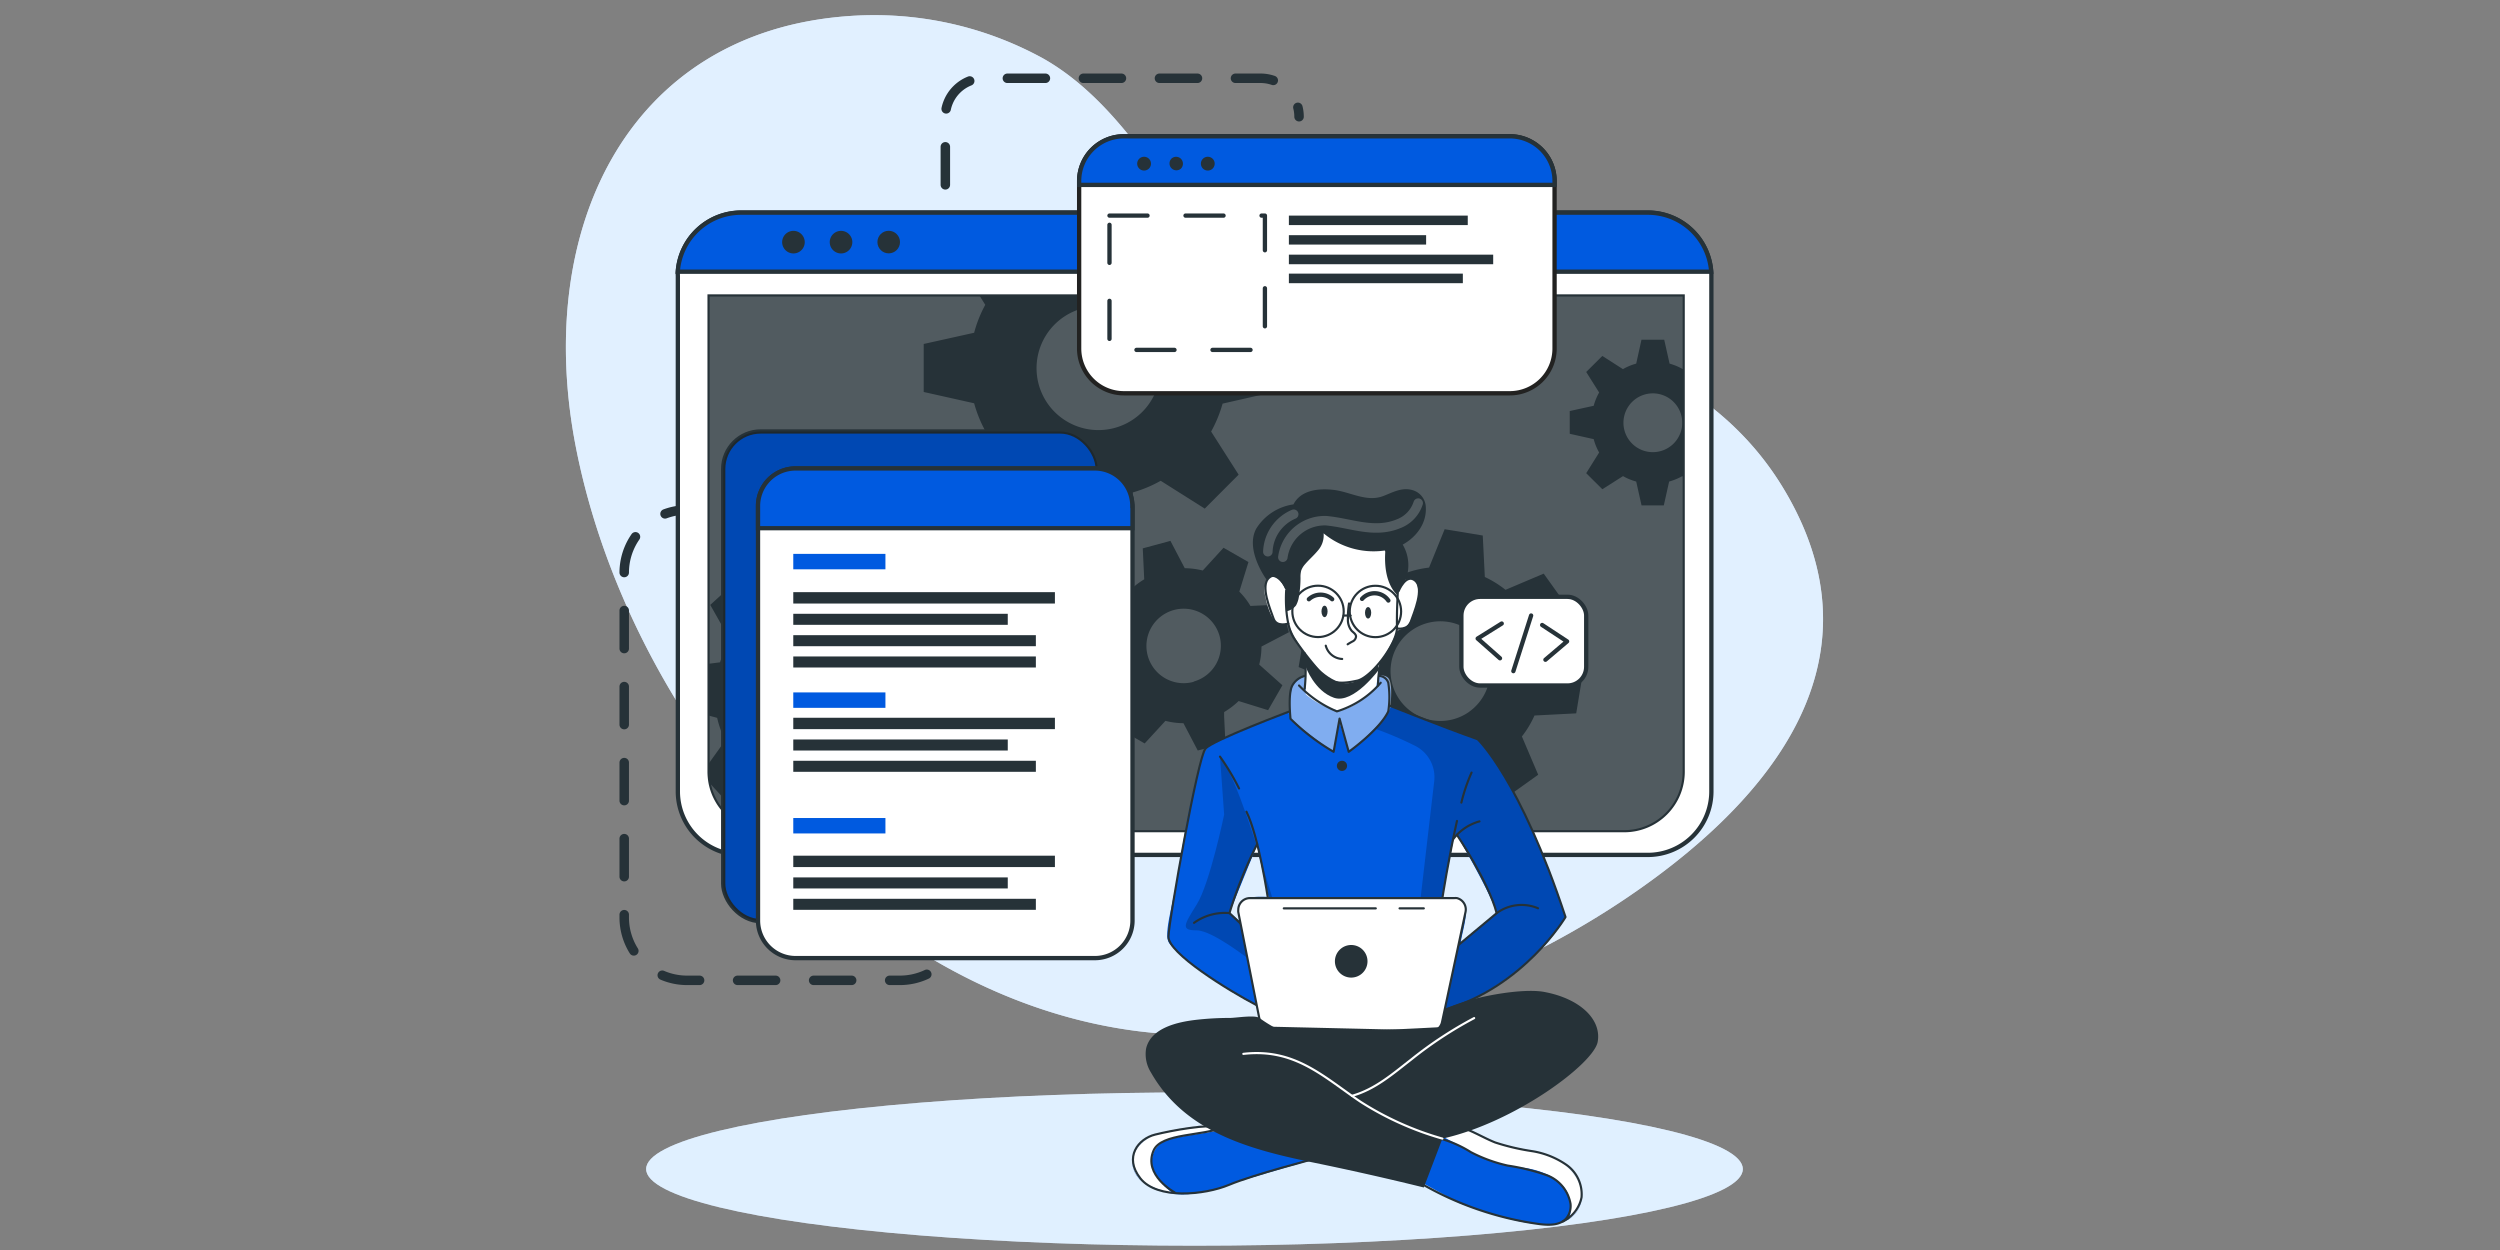 <svg xmlns="http://www.w3.org/2000/svg" viewBox="0 0 290 145"><rect x="0" y="0" width="290" height="145" fill="#808080" stroke="none"/><defs><style>.cls-1,.cls-2,.cls-4{fill:#e1f0ff;}.cls-2{opacity:0.7;}.cls-10,.cls-17,.cls-18,.cls-2,.cls-4,.cls-7{isolation:isolate;}.cls-13,.cls-14,.cls-16,.cls-18,.cls-20,.cls-3,.cls-9{fill:none;}.cls-13,.cls-14,.cls-16,.cls-19,.cls-3,.cls-5,.cls-8,.cls-9{stroke:#263238;}.cls-13,.cls-14,.cls-16,.cls-18,.cls-19,.cls-20,.cls-3,.cls-5{stroke-linecap:round;stroke-linejoin:round;}.cls-18,.cls-3{stroke-width:1.1px;}.cls-13,.cls-3{stroke-dasharray:4.41;}.cls-17,.cls-4{opacity:0.5;}.cls-12,.cls-15,.cls-17,.cls-19,.cls-5,.cls-7{fill:#fff;}.cls-12,.cls-13,.cls-14,.cls-5,.cls-8{stroke-width:0.5px;}.cls-6{fill:#263238;}.cls-10,.cls-18,.cls-7{opacity:0.2;}.cls-11,.cls-8{fill:#005ae0;}.cls-12,.cls-8,.cls-9{stroke-miterlimit:10;}.cls-16,.cls-19,.cls-20,.cls-9{stroke-width:0.25px;}.cls-12{stroke:#222221;}.cls-18,.cls-20{stroke:#fff;}</style></defs><g id="Custom_NodeJS_Programming" data-name="Custom NodeJS Programming"><g id="img_6" data-name="img 6"><path class="cls-1" d="M207.16,57.13C191,29.41,147.06,39.28,138.09,25.8c-4.59-6.9-9.73-14.91-17.18-19.07A40.69,40.69,0,0,0,98.39,1.87c-25.64,1.87-36.52,24.82-31.59,50,6.58,33.61,36.37,67.94,71.76,68.18,18.51.14,36.2-6.5,50.05-15.84l.31-.21C202.77,94.58,219.52,78.3,207.16,57.13Z"/><path class="cls-2" d="M207.16,57.13C191,29.41,147.06,39.28,138.09,25.8c-4.59-6.9-9.73-14.91-17.18-19.07A40.69,40.69,0,0,0,98.39,1.87c-25.64,1.87-36.52,24.82-31.59,50,6.58,33.61,36.37,67.94,71.76,68.18,18.51.14,36.2-6.5,50.05-15.84l.31-.21C202.77,94.58,219.52,78.3,207.16,57.13Z"/></g><g id="img_5" data-name="img 5"><path class="cls-3" d="M81.5,59.15H79.7a7.28,7.28,0,0,0-7.29,7.28v40a7.29,7.29,0,0,0,7.29,7.29h24.69a7.29,7.29,0,0,0,7.29-7.29h0"/><path class="cls-3" d="M109.66,21.44v-7.9a4.47,4.47,0,0,1,4.46-4.46h32.11a4.46,4.46,0,0,1,4.46,4.46h0"/></g><g id="img_4" data-name="img 4"><ellipse class="cls-1" cx="138.56" cy="135.61" rx="63.61" ry="8.89"/><ellipse class="cls-4" cx="138.56" cy="135.61" rx="63.61" ry="8.89"/></g><g id="img_2" data-name="img 2"><path class="cls-5" d="M198.52,32v59.8a7.37,7.37,0,0,1-7.37,7.37H86a7.37,7.37,0,0,1-7.37-7.37V32a4.61,4.61,0,0,1,0-.52A7.38,7.38,0,0,1,86,24.65H191.15a7.38,7.38,0,0,1,7.35,6.87A4.26,4.26,0,0,1,198.52,32Z"/><path class="cls-6" d="M82.18,34.27H195.31V89.52a6.9,6.9,0,0,1-6.91,6.9H89.1a6.9,6.9,0,0,1-6.91-6.9V34.27h0Z"/><path class="cls-7" d="M195.31,34.27V89.52a6.86,6.86,0,0,1-6.83,6.9H89a6.87,6.87,0,0,1-6.84-6.9V34.27Z"/><path class="cls-8" d="M198.5,31.52H78.62A7.36,7.36,0,0,1,86,24.67H191.15A7.36,7.36,0,0,1,198.5,31.52Z"/><path class="cls-6" d="M93.35,28.08a1.31,1.31,0,1,1-1.3-1.3,1.31,1.31,0,0,1,1.3,1.3Z"/><path class="cls-6" d="M98.87,28.08a1.31,1.31,0,1,1-1.3-1.3,1.31,1.31,0,0,1,1.3,1.3Z"/><circle class="cls-6" cx="103.09" cy="28.08" r="1.31"/><path class="cls-9" d="M195.31,34.27V89.52a6.9,6.9,0,0,1-6.91,6.9H89.1a6.91,6.91,0,0,1-6.78-5.56v0a7.4,7.4,0,0,1-.13-1.33V34.27Z"/><path class="cls-6" d="M195.2,42.82a6.61,6.61,0,0,0-1.53-.64l-.62-2.77h-2.64l-.61,2.77a6.51,6.51,0,0,0-1.54.64l-2.39-1.53L184,43.15l1.5,2.38a6.48,6.48,0,0,0-.63,1.54l-2.78.61v2.64l2.78.62a6.31,6.31,0,0,0,.63,1.55L184,54.89l1.87,1.86,2.4-1.52a6.58,6.58,0,0,0,1.53.63l.62,2.77H193l.62-2.77a7,7,0,0,0,1.53-.63l.12.08V42.75Zm-3.46,9.63a3.41,3.41,0,1,1,3.4-3.41h0a3.41,3.41,0,0,1-3.4,3.41Z"/><path class="cls-6" d="M147.68,45.49V39.93l-5.85-1.3a14.54,14.54,0,0,0-1.33-3.24l.71-1.12h-27.6l.68,1.09A14.54,14.54,0,0,0,113,38.6l-5.85,1.3v5.57L113,46.78a15,15,0,0,0,1.33,3.27l-3.21,5.05L115,59l5-3.22a14.88,14.88,0,0,0,3.25,1.35l1.3,5.83h5.55l1.31-5.84a14.72,14.72,0,0,0,3.23-1.35L139.75,59l3.93-3.94-3.19-5a15,15,0,0,0,1.33-3.24Zm-20.26,4.4a7.18,7.18,0,1,1,7.18-7.18,7.18,7.18,0,0,1-7.18,7.18Z"/><path class="cls-6" d="M110.79,83.67l.23-4.42L106.45,78a12.43,12.43,0,0,0-.94-2.62l2.77-3.88-3-3.28-4.13,2.32a12,12,0,0,0-2.53-1.2l-.79-4.69-4.41-.21L92.18,69a11.76,11.76,0,0,0-2.63.93l-3.87-2.76-3.29,3,2.34,4.14a11.69,11.69,0,0,0-1.21,2.52L82.19,77v6l1,.27a12.28,12.28,0,0,0,.93,2.63l-1.91,2.67.13,2.29v0l2,2.18,4.14-2.34A11.35,11.35,0,0,0,91,91.92l.78,4.5h0l0,.19,4.41.23.11-.42h0l1.16-4.16a11.84,11.84,0,0,0,2.64-.93L104,94.09l3.29-3L104.92,87a11.38,11.38,0,0,0,1.19-2.52ZM99.07,76.78a5.71,5.71,0,1,0-.43,8.06h0a5.71,5.71,0,0,0,.42-8Z"/><path class="cls-6" d="M146.07,77.09a8.73,8.73,0,0,0,.26-2.09l3.18-1.66-.88-3.22-3.58.17a8.31,8.31,0,0,0-1.29-1.66l1.06-3.43-2.89-1.66-2.41,2.64a9.21,9.21,0,0,0-2.09-.27l-1.66-3.17-3.21.87.17,3.59a9,9,0,0,0-1.66,1.28l-3.43-1.06L126,70.31l2.66,2.41a8.62,8.62,0,0,0-.27,2.09l-3.18,1.66.88,3.21,3.59-.17a7.91,7.91,0,0,0,1.28,1.66l-1.07,3.41,2.89,1.66,2.41-2.62a8.62,8.62,0,0,0,2.09.27l1.66,3.17,3.21-.87L142,83.13l0-.53a9.1,9.1,0,0,0,1.68-1.28l3.42,1.06,1.42-2.47.24-.42Zm-7.6,2a4.32,4.32,0,1,1,3-5.31v0a4.31,4.31,0,0,1-3,5.28Z"/><path class="cls-6" d="M182.84,82.75l.73-4.42-4.47-1.8a11.82,11.82,0,0,0-.64-2.75l3.22-3.59-2.61-3.65-4.43,1.88a12.16,12.16,0,0,0-2.4-1.49L172,62.12l-4.42-.73-1.81,4.45a12.37,12.37,0,0,0-2.75.65l-3.59-3.22-3.64,2.61,1.89,4.43a11.78,11.78,0,0,0-1.34,2.09,3,3,0,0,0-.15.31l-4.81.26-.74,4.41.73.3,3.74,1.51a12.27,12.27,0,0,0,.64,2.74l-3.22,3.61,2.61,3.65,4.43-1.89a11.85,11.85,0,0,0,2.39,1.5l.25,4.79,4.42.73,1.8-4.42a11.7,11.7,0,0,0,2.75-.64l3.59,3.22,3.66-2.61-1.89-4.44A11.61,11.61,0,0,0,178,83Zm-12.39-.2a5.78,5.78,0,1,1,1.33-8.07h0a5.78,5.78,0,0,1-1.34,8.07Z"/></g><g id="img_3" data-name="img 3"><rect class="cls-8" x="83.89" y="50.05" width="43.44" height="56.8" rx="4.35"/><rect class="cls-10" x="83.89" y="50.05" width="43.44" height="56.8" rx="4.35"/><path class="cls-5" d="M131.37,58.69v48.09a4.36,4.36,0,0,1-4.35,4.36H92.28a4.36,4.36,0,0,1-4.35-4.36h0V58.69a4.35,4.35,0,0,1,4.35-4.35H127a4.35,4.35,0,0,1,4.35,4.35Z"/><path class="cls-8" d="M131.37,58.69v2.58H87.93V58.69a4.35,4.35,0,0,1,4.35-4.35H127a4.35,4.35,0,0,1,4.35,4.35Z"/><rect class="cls-11" x="92.02" y="64.25" width="10.69" height="1.79"/><rect class="cls-11" x="92.02" y="80.32" width="10.69" height="1.79"/><rect class="cls-11" x="92.02" y="94.89" width="10.69" height="1.79"/><rect class="cls-6" x="92.02" y="68.69" width="30.35" height="1.32"/><rect class="cls-6" x="92.02" y="71.2" width="24.88" height="1.28"/><rect class="cls-6" x="92.02" y="73.68" width="28.14" height="1.28"/><rect class="cls-6" x="92.02" y="76.15" width="28.14" height="1.28"/><rect class="cls-6" x="92.02" y="83.26" width="30.35" height="1.32"/><rect class="cls-6" x="92.02" y="85.78" width="24.88" height="1.28"/><rect class="cls-6" x="92.02" y="88.25" width="28.14" height="1.28"/><rect class="cls-6" x="92.02" y="99.26" width="30.35" height="1.32"/><rect class="cls-6" x="92.02" y="101.78" width="24.88" height="1.28"/><rect class="cls-6" x="92.02" y="104.26" width="28.14" height="1.28"/><path class="cls-12" d="M180.33,21V40.43a5.19,5.19,0,0,1-5.19,5.19H130.37a5.19,5.19,0,0,1-5.19-5.19h0V21a5.19,5.19,0,0,1,5.19-5.19h44.77A5.19,5.19,0,0,1,180.33,21Z"/><path class="cls-8" d="M180.33,21v.45H125.18V21a5.19,5.19,0,0,1,5.19-5.19h44.77A5.19,5.19,0,0,1,180.33,21Z"/><path class="cls-6" d="M133.28,19.55a.8.8,0,1,1,0-1.13h0A.8.8,0,0,1,133.28,19.55Z"/><path class="cls-6" d="M137,19.55a.8.8,0,0,1-1.13-1.13.79.79,0,0,1,1.12,0h0A.82.82,0,0,1,137,19.55Z"/><path class="cls-6" d="M140.67,19.55a.8.8,0,1,1,0-1.13h0A.8.8,0,0,1,140.67,19.55Z"/><rect class="cls-13" x="128.7" y="25.01" width="18.03" height="15.58"/><rect class="cls-6" x="149.51" y="25.01" width="20.75" height="1.1"/><rect class="cls-6" x="149.51" y="27.28" width="15.92" height="1.09"/><rect class="cls-6" x="149.51" y="29.54" width="23.7" height="1.11"/><rect class="cls-6" x="149.51" y="31.74" width="20.18" height="1.11"/><rect class="cls-5" x="169.52" y="69.23" width="14.48" height="10.29" rx="2.17"/><polyline class="cls-14" points="174.2 72.33 171.41 74.07 174 76.36"/><polyline class="cls-14" points="179.27 76.53 181.78 74.4 178.89 72.5"/><line class="cls-14" x1="175.55" y1="77.85" x2="177.61" y2="71.4"/></g><g id="img1"><path class="cls-11" d="M154.12,134s-9.63,2.76-11,3.24-4.54,1.6-7,1.24a5.62,5.62,0,0,1-.71-.16c-2.52-.75-3.65-1.45-4-3s.92-2.76,2.13-3.5,7.76-1.53,7.76-1.53l1.59.46h0Z"/><path class="cls-15" d="M136.12,138.45a5.62,5.62,0,0,1-.71-.16c-2.52-.75-3.65-1.45-4-3s.92-2.76,2.13-3.5,7.76-1.53,7.76-1.53l1.59.46c-1.44.67-6.78,1-7.94,1.7a2.69,2.69,0,0,0-1,3.65A6.77,6.77,0,0,0,136.12,138.45Z"/><path class="cls-16" d="M152.68,134.37s-7.24,1.87-10.11,3.07-8.34,1.72-10.29-.75-.23-4.6,1.72-5.08,5.89-1.22,8-.92"/><path class="cls-16" d="M136.26,138.32s-3.68-2-2.45-4.85c.9-2.09,5.81-1.64,8.24-2.78"/><path class="cls-11" d="M183.46,138.89a3.06,3.06,0,0,1-1.44,2.52,5.64,5.64,0,0,1-3,.61c-3.38,0-9.73-2.46-9.73-2.46l-6-3.28,3.1-4.9.84-1.32,2.19.49s1.81,1,3.63,1.84,6.24,1,7.8,2.25S183.63,137.25,183.46,138.89Z"/><path class="cls-15" d="M183.46,138.89a3.06,3.06,0,0,1-1.44,2.52,4.52,4.52,0,0,0-.17-3c-.66-1.49-2.83-2.8-5.67-3a15.18,15.18,0,0,1-6.16-2.15c-.89-.46-2.76-1.47-3.54-1.89l.84-1.32,2.19.49s1.81,1,3.63,1.84,6.24,1,7.8,2.25S183.63,137.25,183.46,138.89Z"/><path class="cls-16" d="M164.7,137.2A37.44,37.44,0,0,0,178.62,142c1.08.13,2.34.15,3.06-.66a2.28,2.28,0,0,0,.5-1.7,4.33,4.33,0,0,0-2.82-3.34,24.83,24.83,0,0,0-4.46-1.09,17.56,17.56,0,0,1-4.28-1.56,13.23,13.23,0,0,0-3.3-1.5,3,3,0,0,0-3.24,1.09"/><path class="cls-16" d="M181.28,141.7a4,4,0,0,0,2.18-2.81,4.18,4.18,0,0,0-1.76-3.77,9.68,9.68,0,0,0-4-1.59,26.09,26.09,0,0,1-4.25-1c-2.08-.82-4.14-2.42-6.31-1.85"/><path class="cls-11" d="M171.41,85.75l-10.06-3.83-.13,0s0-.27.07-.66a4.68,4.68,0,0,0-.28-2.56c-.56-.66-2.15-.1-3.7-.81s-4.42.56-4.42.56-2.07-.39-3,1.11a8.13,8.13,0,0,0-.3,3l-.19.06c-1.2.45-7.72,2.91-9.1,3.89-1.53,1.08-3.21,12.17-3.76,15.42s-1.5,6.19-1,7.31,7.49,6.51,11.53,7.91,18.33,1,18.33,1l.64-.19c2.42-.78,11-4,15.55-11.52C181.6,106.38,177.19,91.92,171.41,85.75Zm-27.18,18.64c-.74.52-.33,2.56-.33,2.56l-1.26-1.11,3.16-7.78,1.35,6S145,103.87,144.23,104.39Zm25.29,4.94c-.34.18,1-3.56.36-4.41s-2.56-.76-2.56-.76l.16-1,1.14-5.85.38-.45s3.92,6.71,4.62,9.07C173.62,105.92,169.35,109.33,169.52,109.33Z"/><path class="cls-15" d="M152.42,61.5,147.22,67a2.42,2.42,0,0,0-.43,2.23c.28,1.6,1,3,1.45,3.09a8,8,0,0,0,1.2.1,21.36,21.36,0,0,0,1.9,3.36,41.29,41.29,0,0,1,.13,4.76,8.28,8.28,0,0,0,3.62,1.83c1.76.21,4.47-2.48,4.47-2.48l.67-3.3a18.32,18.32,0,0,0,1.7-3.06c.1-.64.84-.48,1.19-.8a6,6,0,0,0,1.33-3.08c.15-1.34.15-2.88-1.41-2.43-1.35-.36-.5-3.21-.5-3.21l-2.38-2.1Z"/><path class="cls-17" d="M161.35,81.92a5.46,5.46,0,0,1-.27.6c-.86,1.62-4.59,4.69-4.59,4.69l-1.13-3.47-.62,3.47a40.75,40.75,0,0,1-5-3.83s-.13-.31-.29-.79l.19-.07a8,8,0,0,1,.31-3c.91-1.49,3-1.11,3-1.11s2.86-1.27,4.42-.56,3.13.16,3.69.82.22,3.2.22,3.2Z"/><path class="cls-10" d="M171.41,85.75l-10.06-3.83-.13,0s0-.27.07-.66l-.21,1.3-1.49,2a41,41,0,0,1,4.65,2,4.07,4.07,0,0,1,2.13,4.06l-1.85,15.86-.77,9,2.3,2.38c2.42-.78,11-4,15.55-11.52C181.6,106.38,177.19,91.92,171.41,85.75Zm-1.89,23.58c-.34.18,1-3.56.36-4.41s-2.56-.76-2.56-.76l.16-1,1.14-5.85.38-.45s3.92,6.71,4.62,9.07C173.62,105.92,169.35,109.33,169.52,109.33Z"/><path class="cls-10" d="M147.82,104.92l-1.57-5.22s-2.8-9.57-4.73-11.93L142,94.5s-1.66,8-3.18,10.42-1.86,3,0,3,6.38,3.6,6.38,3.6l-.35-3Zm-3.95,2-1.26-1.11,3.17-7.78,1.35,6s-2.17-.16-2.91.36S143.87,107,143.87,107Z"/><path class="cls-16" d="M151.34,75.79a18.4,18.4,0,0,1,0,4.11"/><path class="cls-16" d="M159.85,79.52a12.75,12.75,0,0,1,.31-2.69"/><path class="cls-16" d="M160.61,63.6s1.7,2.14,1.61,3.76-.21,3.54-.17,5.42-3,5.82-4.59,6.17-2.93.44-3.94-.57a38,38,0,0,1-3.32-4.19c-1.31-1.8-1-5.73-1-5.73"/><path class="cls-16" d="M156.49,70a9.74,9.74,0,0,0-.13,1.79,2,2,0,0,0,.44,1.39c.19.19.46.35.5.62a.68.68,0,0,1-.35.58,6.27,6.27,0,0,0-.62.36"/><path class="cls-16" d="M153.79,74.9a2.07,2.07,0,0,0,1.9,1.54"/><path class="cls-6" d="M154,70.92c0,.37-.16.67-.35.67s-.36-.3-.36-.67.16-.66.36-.66S154,70.56,154,70.92Z"/><path class="cls-6" d="M159.06,71.08c0,.37-.16.67-.36.67s-.36-.3-.36-.67.16-.66.36-.66S159.06,70.71,159.06,71.08Z"/><path class="cls-14" d="M158,69.47a1.94,1.94,0,0,1,3.05.19"/><path class="cls-14" d="M154.53,69.51a2,2,0,0,0-2.7,0"/><path class="cls-6" d="M151.47,77.36s1,2.79,3.27,3.58S160,77.62,160,77.62l-.16-.54s-2,2.56-4.16,2.13-4.35-3.41-4.35-3.41Z"/><path class="cls-16" d="M149.44,72.33s-1.35.47-1.71-.58-1.58-3.82-.51-4.74,1.94,1.22,1.94,1.22"/><path class="cls-16" d="M162.05,72.9s1.25.25,1.61-.8,1.59-3.82.51-4.74-1.94,1.22-1.94,1.22"/><path class="cls-6" d="M149.16,70.92a1.85,1.85,0,0,0,1.18-.69,3.06,3.06,0,0,0,.34-1.06,12.88,12.88,0,0,0,.18-2.14,3,3,0,0,1,.08-.84,2.26,2.26,0,0,1,.45-.74c.47-.55,1-1,1.48-1.58a2.67,2.67,0,0,0,.67-2A9.1,9.1,0,0,0,161,63.8c2.38-.46,4.65-2.54,4.38-5.16a2.13,2.13,0,0,0-1.66-1.82c-1.18-.29-2.23.33-3.29.73-1.94.73-3.84-.52-5.79-.73-1.66-.18-3.73,0-4.6,1.69a6.09,6.09,0,0,0-4.32,2.82c-1.33,2.47,1.19,5.89,1.19,5.89s1-1.22,2.3,1.25Z"/><path class="cls-6" d="M160.81,63s-.77,4,1.25,6a4.19,4.19,0,0,1,.9-1.51,4.71,4.71,0,0,0-.36-4.5C161.1,60.61,160.81,63,160.81,63Z"/><path class="cls-18" d="M164.51,58.36a3.81,3.81,0,0,1-2.32,2.41c-2.82,1.15-5.55-.12-8.38-.37a4.91,4.91,0,0,0-5,4.24"/><path class="cls-18" d="M147.07,64a4.93,4.93,0,0,1,3-4.35"/><path class="cls-16" d="M150.69,79.52a12.93,12.93,0,0,0,4.39,3,10.89,10.89,0,0,0,5.08-3.32"/><circle class="cls-16" cx="152.89" cy="70.92" r="2.98"/><circle class="cls-16" cx="159.55" cy="70.93" r="2.98"/><path class="cls-16" d="M151.34,78.41a2.29,2.29,0,0,0-1.43,1.11c-.53.93-.21,3.86-.21,3.86a24.61,24.61,0,0,0,5,3.83l.69-3.85,1.06,3.85s3.59-2.54,4.59-4.69a10.83,10.83,0,0,0,0-3.32,1.15,1.15,0,0,0-1.07-.79"/><path class="cls-16" d="M147.07,104.16s-1.06-7.14-2.48-10"/><path class="cls-16" d="M141.52,87.77a28.13,28.13,0,0,1,2.21,3.69"/><path class="cls-16" d="M169.52,93.1a20.37,20.37,0,0,1,1.18-3.48"/><path class="cls-16" d="M167.32,104.16s.77-4.9,1.69-8.93"/><path class="cls-16" d="M168.62,97.28a5.74,5.74,0,0,1,3-2"/><path class="cls-16" d="M161.23,81.87s6.19,2.47,10.18,3.88c0,0,4.92,4.62,10.19,20.63,0,0-4.83,8.13-14,10.73"/><path class="cls-16" d="M169.18,109.62l4.44-3.7a4.88,4.88,0,0,1,4.79-.56"/><path class="cls-16" d="M169,96.84s3.67,5.43,4.61,9.08"/><path class="cls-16" d="M143.92,107.15l-1.3-1.23a6.13,6.13,0,0,0-4.11,1.13"/><path class="cls-16" d="M142.62,105.92a49.61,49.61,0,0,1,3.21-8"/><path class="cls-16" d="M149.6,82.52s-8.9,3.34-9.77,4.32-4.2,19.66-4.29,21.8c-.07,1.91,6.86,6.2,10.3,8"/><path class="cls-6" d="M156.26,88.84a.59.59,0,1,1-.59-.59h0a.58.58,0,0,1,.59.58Z"/><path class="cls-6" d="M166.56,120.13H146.3a.47.47,0,0,1-.47-.48h0a.47.47,0,0,1,.47-.47h20.26a.47.47,0,0,1,.48.47h0A.47.47,0,0,1,166.56,120.13Z"/><path class="cls-19" d="M167.28,118.54,170,105.79a1.36,1.36,0,0,0-1-1.61,1.43,1.43,0,0,0-.29,0H145a1.36,1.36,0,0,0-1.36,1.36,1.22,1.22,0,0,0,0,.26l2.44,12.33a1.34,1.34,0,0,0,1.29,1.09l18.53.43A1.37,1.37,0,0,0,167.28,118.54Z"/><path class="cls-6" d="M158.63,111.51a1.89,1.89,0,1,1-1.89-1.89,1.89,1.89,0,0,1,1.89,1.89Z"/><line class="cls-16" x1="162.35" y1="105.37" x2="165.16" y2="105.37"/><line class="cls-16" x1="148.92" y1="105.37" x2="159.59" y2="105.37"/><path class="cls-6" d="M167.32,132.08l-2.16,5.67s-5.5-1.39-12.55-2.84c-7.38-1.51-15.08-3.46-19.08-10.47a4,4,0,0,1-.58-2.82c.57-2.42,3.73-3.08,5.8-3.32a34.51,34.51,0,0,1,3.93-.22c.67,0,2.87-.37,3.41,0a15.7,15.7,0,0,0,2.56,1.52c1.18.5,18.39-.45,18.39-.45a6.15,6.15,0,0,0,.54-2.07c2.71-1.38,9-2.54,11.63-2,4.16.8,6.59,3.23,6.12,5.78S175.68,130.23,167.32,132.08Z"/><path class="cls-20" d="M167.32,132.08a35.79,35.79,0,0,1-9.51-4.28c-4.28-2.89-7.62-6.24-13.58-5.55"/><path class="cls-20" d="M156.83,127.12c2.7-.77,4.68-2.52,6.85-4.2A46.2,46.2,0,0,1,171,118.1"/><line class="cls-16" x1="155.87" y1="71.4" x2="156.67" y2="71.4"/></g></g></svg>